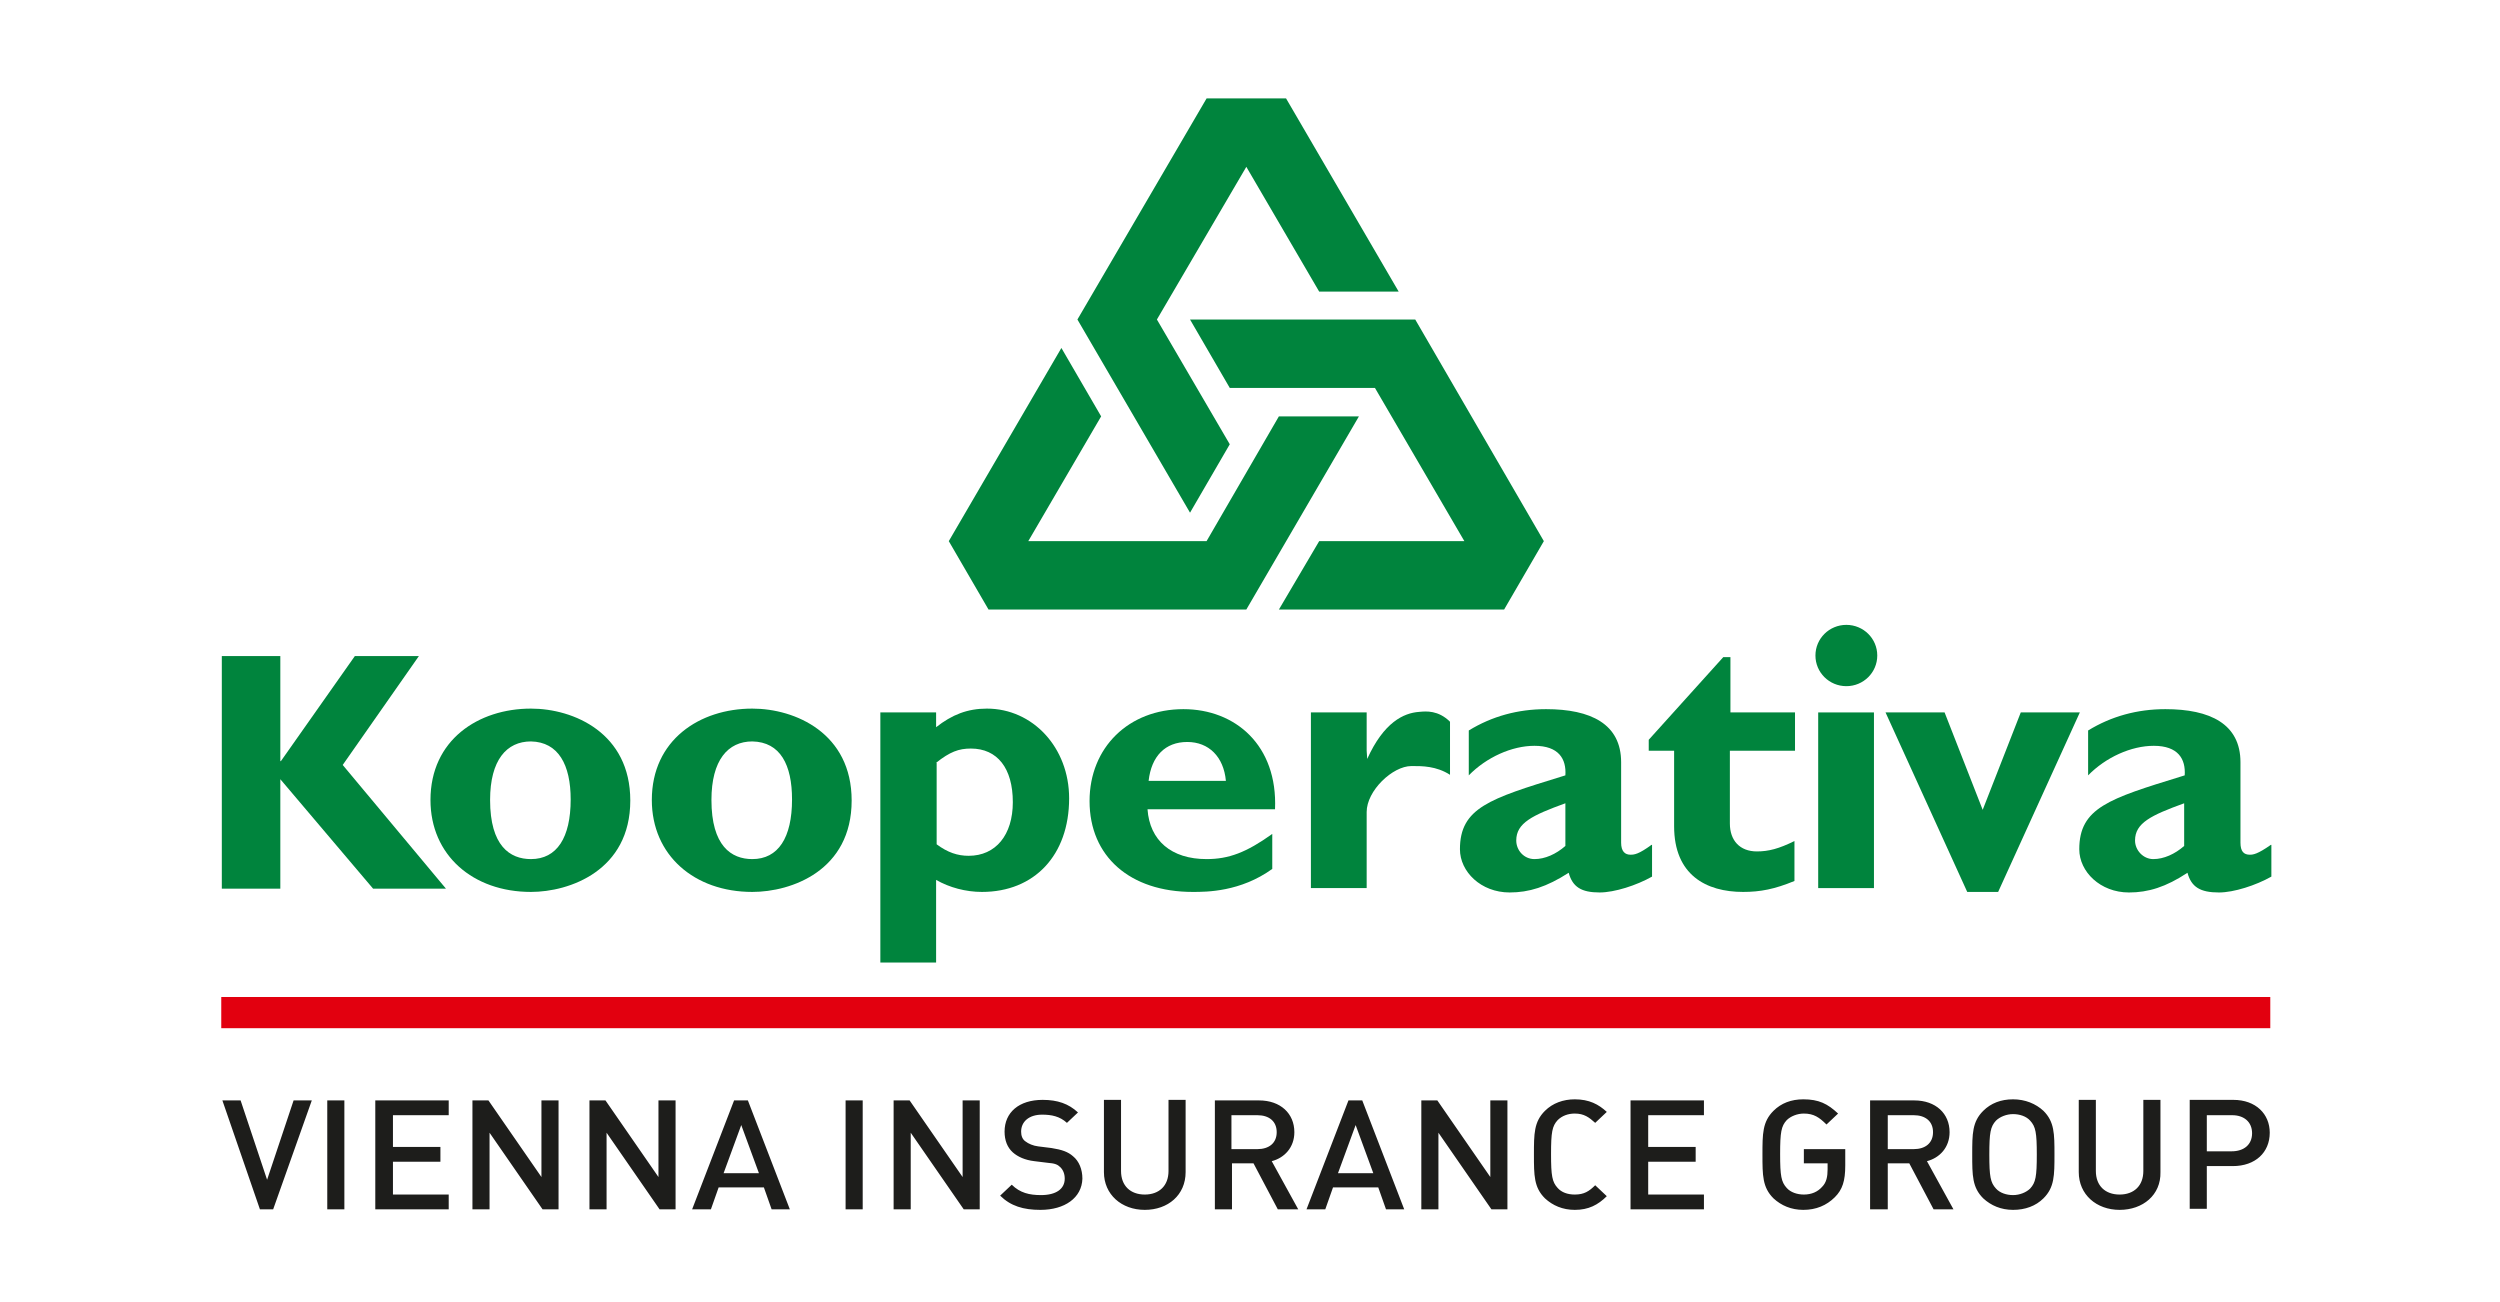 <svg width="215" height="112" viewBox="0 0 215 112" fill="none" xmlns="http://www.w3.org/2000/svg">
<path d="M113.45 25.078H120.286L110.602 8.465H103.766L92.658 27.478L102.342 44.091L105.76 38.208L99.494 27.478L107.184 14.348L113.45 25.078Z" fill="#00843D"/>
<path d="M109.985 52.421L113.45 46.538H125.935L118.245 33.361H105.76L102.342 27.478H121.71L132.771 46.538L129.353 52.421H109.985Z" fill="#00843D"/>
<path d="M94.698 35.808L91.28 29.925L81.596 46.538L85.014 52.421H107.183L116.868 35.808H109.984L103.765 46.538H88.432L94.698 35.808Z" fill="#00843D"/>
<path d="M161.445 56.374C161.445 57.833 160.258 59.01 158.786 59.01C157.315 59.01 156.128 57.833 156.128 56.374C156.128 54.916 157.315 53.739 158.786 53.739C160.258 53.739 161.445 54.916 161.445 56.374Z" fill="#00843D"/>
<path d="M156.365 61.269H161.16V76.376H156.365V61.269Z" fill="#00843D"/>
<path d="M38.35 76.423L29.473 65.787L36.024 56.422H30.517L24.156 65.458H24.108V56.422H19.076V76.423H24.108V67.011L32.084 76.423H38.35Z" fill="#00843D"/>
<path fill-rule="evenodd" clip-rule="evenodd" d="M45.66 60.94C49.363 60.94 54.205 63.057 54.205 68.846C54.205 74.87 48.983 76.706 45.66 76.706C40.676 76.706 37.021 73.552 37.021 68.799C37.021 63.622 41.151 60.94 45.66 60.94ZM45.66 73.882C47.892 73.882 49.078 72.046 49.078 68.752C49.078 65.787 48.034 63.81 45.66 63.763C43.572 63.763 42.148 65.363 42.148 68.799C42.148 72.752 43.857 73.882 45.66 73.882Z" fill="#00843D"/>
<path fill-rule="evenodd" clip-rule="evenodd" d="M73.242 68.846C73.242 63.057 68.4 60.94 64.697 60.94C60.187 60.94 56.057 63.622 56.057 68.799C56.057 73.552 59.713 76.706 64.697 76.706C68.068 76.706 73.242 74.87 73.242 68.846ZM68.115 68.752C68.115 72.046 66.928 73.882 64.697 73.882C62.893 73.882 61.184 72.752 61.184 68.799C61.184 65.363 62.608 63.763 64.697 63.763C67.118 63.81 68.115 65.787 68.115 68.752Z" fill="#00843D"/>
<path fill-rule="evenodd" clip-rule="evenodd" d="M75.71 61.269H80.505V62.54C81.881 61.457 83.21 60.94 84.872 60.94C88.812 60.94 91.945 64.281 91.945 68.658C91.945 73.552 88.955 76.706 84.445 76.706C83.068 76.706 81.644 76.329 80.505 75.67V82.777H75.71V61.269ZM83.495 64.375C82.451 64.375 81.691 64.657 80.505 65.599H80.552V72.611C81.501 73.317 82.356 73.599 83.305 73.599C85.632 73.599 87.103 71.811 87.103 68.987C87.103 66.069 85.774 64.375 83.495 64.375Z" fill="#00843D"/>
<path fill-rule="evenodd" clip-rule="evenodd" d="M109.415 71.717C107.184 73.317 105.665 73.882 103.766 73.882C100.728 73.882 98.876 72.282 98.686 69.599H109.652C109.89 64.093 106.234 60.987 101.772 60.987C97.072 60.987 93.702 64.281 93.702 68.893C93.702 73.646 97.167 76.706 102.579 76.706C103.766 76.706 106.662 76.706 109.415 74.729V71.717ZM98.781 67.152C99.019 65.034 100.205 63.81 102.104 63.81C103.956 63.81 105.237 65.081 105.427 67.152H98.781Z" fill="#00843D"/>
<path d="M117.58 65.269L117.533 64.563V61.269H112.738V76.376H117.533V69.835C117.533 67.999 119.764 65.881 121.378 65.881L121.498 65.881C122.273 65.879 123.53 65.875 124.701 66.634V62.069C123.692 61.069 122.639 61.167 122.098 61.217L122.043 61.222C120.714 61.316 119.005 62.116 117.58 65.269Z" fill="#00843D"/>
<path fill-rule="evenodd" clip-rule="evenodd" d="M142.028 72.658C140.936 73.458 140.557 73.505 140.224 73.505C139.749 73.505 139.417 73.223 139.417 72.47V65.552C139.417 62.257 136.806 60.987 132.961 60.987C130.54 60.987 128.309 61.598 126.315 62.822V66.681C127.834 65.128 130.018 64.14 131.964 64.14C134.053 64.14 134.717 65.269 134.623 66.681L134.28 66.787C128.119 68.686 125.555 69.476 125.555 73.035C125.555 74.964 127.359 76.752 129.828 76.752C131.489 76.752 133.008 76.282 134.907 75.058C135.24 76.282 135.999 76.752 137.566 76.752C138.848 76.752 140.746 76.141 142.076 75.388V72.658H142.028ZM134.623 72.752C133.816 73.458 132.866 73.882 131.964 73.882C131.062 73.882 130.398 73.129 130.398 72.282C130.398 70.776 131.774 70.117 134.623 69.081V72.752Z" fill="#00843D"/>
<path d="M148.769 64.563H154.371V61.269H148.817V56.516H148.199L141.791 63.622V64.563H143.974V71.058C143.974 75.247 146.728 76.706 149.908 76.706C151.38 76.706 152.614 76.47 154.323 75.764V72.329C152.994 72.988 152.092 73.223 151.095 73.223C149.624 73.223 148.769 72.282 148.769 70.823V64.563Z" fill="#00843D"/>
<path d="M167.235 61.269H162.156L169.182 76.706H171.84L178.866 61.269H173.786L170.511 69.646L167.235 61.269Z" fill="#00843D"/>
<path fill-rule="evenodd" clip-rule="evenodd" d="M195.291 72.658C194.152 73.458 193.772 73.505 193.487 73.505C192.965 73.505 192.68 73.223 192.68 72.47V65.552C192.68 62.258 190.069 60.987 186.224 60.987C183.803 60.987 181.572 61.599 179.578 62.822V66.681C181.097 65.128 183.281 64.14 185.227 64.14C187.316 64.14 187.98 65.269 187.885 66.681L187.543 66.787C181.382 68.686 178.818 69.476 178.818 73.035C178.818 74.964 180.622 76.753 183.091 76.753C184.752 76.753 186.271 76.282 188.123 75.058C188.455 76.282 189.215 76.753 190.829 76.753C192.11 76.753 194.009 76.141 195.338 75.388V72.658H195.291ZM187.838 72.752C187.031 73.458 186.081 73.882 185.179 73.882C184.325 73.882 183.613 73.129 183.613 72.282C183.613 70.776 184.99 70.117 187.838 69.082V72.752Z" fill="#00843D"/>
<path d="M195.245 85.742H19.029V88.425H195.245V85.742Z" fill="#E2000F"/>
<path d="M23.492 104.002H22.353L19.125 94.636H20.692L22.97 101.46L25.249 94.636H26.815L23.492 104.002ZM28.145 104.002V94.636H29.616V104.002H28.145ZM32.275 104.002V94.636H38.589V95.907H33.794V98.636H37.876V99.907H33.794V102.731H38.589V104.002H32.275ZM46.659 104.002L42.101 97.413V104.002H40.63V94.636H42.006L46.564 101.225V94.636H48.035V104.002H46.659ZM56.723 104.002L52.165 97.413V104.002H50.694V94.636H52.071L56.628 101.225V94.636H58.099V104.002H56.723ZM66.359 104.002L65.695 102.119H61.802L61.138 104.002H59.523L63.131 94.636H64.318L67.926 104.002H66.359ZM63.748 96.754L62.229 100.895H65.268L63.748 96.754ZM72.721 104.002V94.636H74.192V104.002H72.721ZM82.88 104.002L78.322 97.413V104.002H76.851V94.636H78.227L82.785 101.225V94.636H84.256V104.002H82.88ZM89.478 104.049C88.007 104.049 86.915 103.719 86.013 102.825L87.01 101.884C87.722 102.59 88.529 102.778 89.526 102.778C90.808 102.778 91.567 102.26 91.567 101.366C91.567 100.943 91.425 100.613 91.187 100.378C90.95 100.142 90.713 100.048 90.095 100.001L88.956 99.86C88.149 99.766 87.532 99.484 87.105 99.107C86.63 98.683 86.393 98.072 86.393 97.319C86.393 95.671 87.627 94.589 89.668 94.589C90.95 94.589 91.899 94.918 92.706 95.671L91.757 96.566C91.14 96.001 90.428 95.86 89.621 95.86C88.481 95.86 87.817 96.472 87.817 97.319C87.817 97.648 87.912 97.978 88.197 98.166C88.434 98.354 88.861 98.542 89.288 98.589L90.428 98.731C91.33 98.872 91.852 99.06 92.279 99.436C92.801 99.86 93.086 100.566 93.086 101.366C93.039 103.013 91.567 104.049 89.478 104.049ZM98.451 104.049C96.457 104.049 94.938 102.731 94.938 100.801V94.589H96.409V100.707C96.409 101.978 97.216 102.731 98.451 102.731C99.685 102.731 100.492 101.978 100.492 100.707V94.589H101.963V100.801C101.963 102.778 100.444 104.049 98.451 104.049ZM109.891 104.002L107.802 100.048H105.951V104.002H104.479V94.636H108.277C110.129 94.636 111.315 95.766 111.315 97.366C111.315 98.683 110.461 99.578 109.369 99.86L111.648 104.002H109.891ZM108.135 95.907H105.904V98.825H108.135C109.132 98.825 109.796 98.307 109.796 97.366C109.796 96.424 109.132 95.907 108.135 95.907ZM119.196 104.002L118.531 102.119H114.638L113.974 104.002H112.36L115.968 94.636H117.154L120.762 104.002H119.196ZM116.585 96.754L115.066 100.895H118.104L116.585 96.754ZM128.263 104.002L123.705 97.413V104.002H122.234V94.636H123.611L128.168 101.225V94.636H129.639V104.002H128.263ZM135.431 104.049C134.387 104.049 133.532 103.672 132.868 103.06C131.918 102.119 131.918 101.084 131.918 99.295C131.918 97.507 131.918 96.472 132.868 95.53C133.532 94.871 134.434 94.542 135.431 94.542C136.665 94.542 137.472 94.966 138.184 95.624L137.187 96.566C136.665 96.095 136.238 95.766 135.431 95.766C134.861 95.766 134.339 95.954 133.959 96.33C133.485 96.848 133.39 97.366 133.39 99.248C133.39 101.131 133.485 101.648 133.959 102.166C134.292 102.543 134.814 102.731 135.431 102.731C136.238 102.731 136.665 102.449 137.187 101.931L138.184 102.872C137.425 103.625 136.618 104.049 135.431 104.049ZM140.226 104.002V94.636H146.539V95.907H141.745V98.636H145.827V99.907H141.745V102.731H146.539V104.002H140.226ZM157.79 102.966C157.078 103.672 156.176 104.049 155.084 104.049C154.04 104.049 153.185 103.672 152.521 103.06C151.571 102.119 151.571 101.084 151.571 99.295C151.571 97.507 151.571 96.472 152.521 95.53C153.185 94.871 154.04 94.542 155.084 94.542C156.414 94.542 157.173 94.918 158.075 95.766L157.078 96.707C156.461 96.095 155.986 95.766 155.132 95.766C154.562 95.766 153.993 96.001 153.66 96.33C153.185 96.848 153.091 97.366 153.091 99.248C153.091 101.131 153.185 101.648 153.66 102.166C153.993 102.543 154.562 102.731 155.132 102.731C155.796 102.731 156.319 102.496 156.698 102.072C157.078 101.696 157.173 101.178 157.173 100.566V100.048H155.132V98.825H158.692V100.237C158.692 101.554 158.455 102.307 157.79 102.966ZM166.288 104.002L164.199 100.048H162.348V104.002H160.828V94.636H164.626C166.478 94.636 167.664 95.766 167.664 97.366C167.664 98.683 166.81 99.578 165.718 99.86L167.997 104.002H166.288ZM164.579 95.907H162.348V98.825H164.579C165.576 98.825 166.24 98.307 166.24 97.366C166.24 96.424 165.576 95.907 164.579 95.907ZM175.735 103.06C175.07 103.719 174.168 104.049 173.124 104.049C172.079 104.049 171.225 103.672 170.56 103.06C169.611 102.119 169.611 101.084 169.611 99.295C169.611 97.507 169.611 96.472 170.56 95.53C171.225 94.871 172.079 94.542 173.124 94.542C174.168 94.542 175.07 94.918 175.735 95.53C176.684 96.472 176.684 97.507 176.684 99.295C176.684 101.084 176.684 102.119 175.735 103.06ZM174.595 96.377C174.263 96.001 173.693 95.813 173.124 95.813C172.554 95.813 171.984 96.048 171.652 96.377C171.177 96.895 171.082 97.413 171.082 99.295C171.082 101.178 171.177 101.696 171.652 102.213C171.984 102.59 172.554 102.778 173.124 102.778C173.693 102.778 174.263 102.543 174.595 102.213C175.07 101.696 175.165 101.178 175.165 99.295C175.165 97.413 175.07 96.895 174.595 96.377ZM182.286 104.049C180.292 104.049 178.773 102.731 178.773 100.801V94.589H180.244V100.707C180.244 101.978 181.051 102.731 182.286 102.731C183.52 102.731 184.327 101.978 184.327 100.707V94.589H185.799V100.801C185.846 102.778 184.28 104.049 182.286 104.049ZM192.017 100.284H189.786V103.955H188.315V94.589H192.065C194.011 94.589 195.198 95.813 195.198 97.413C195.198 99.107 193.964 100.284 192.017 100.284ZM191.97 95.907H189.786V99.013H191.923C192.967 99.013 193.679 98.448 193.679 97.46C193.679 96.472 192.967 95.907 191.97 95.907Z" fill="#1D1D1B"/>
</svg>
